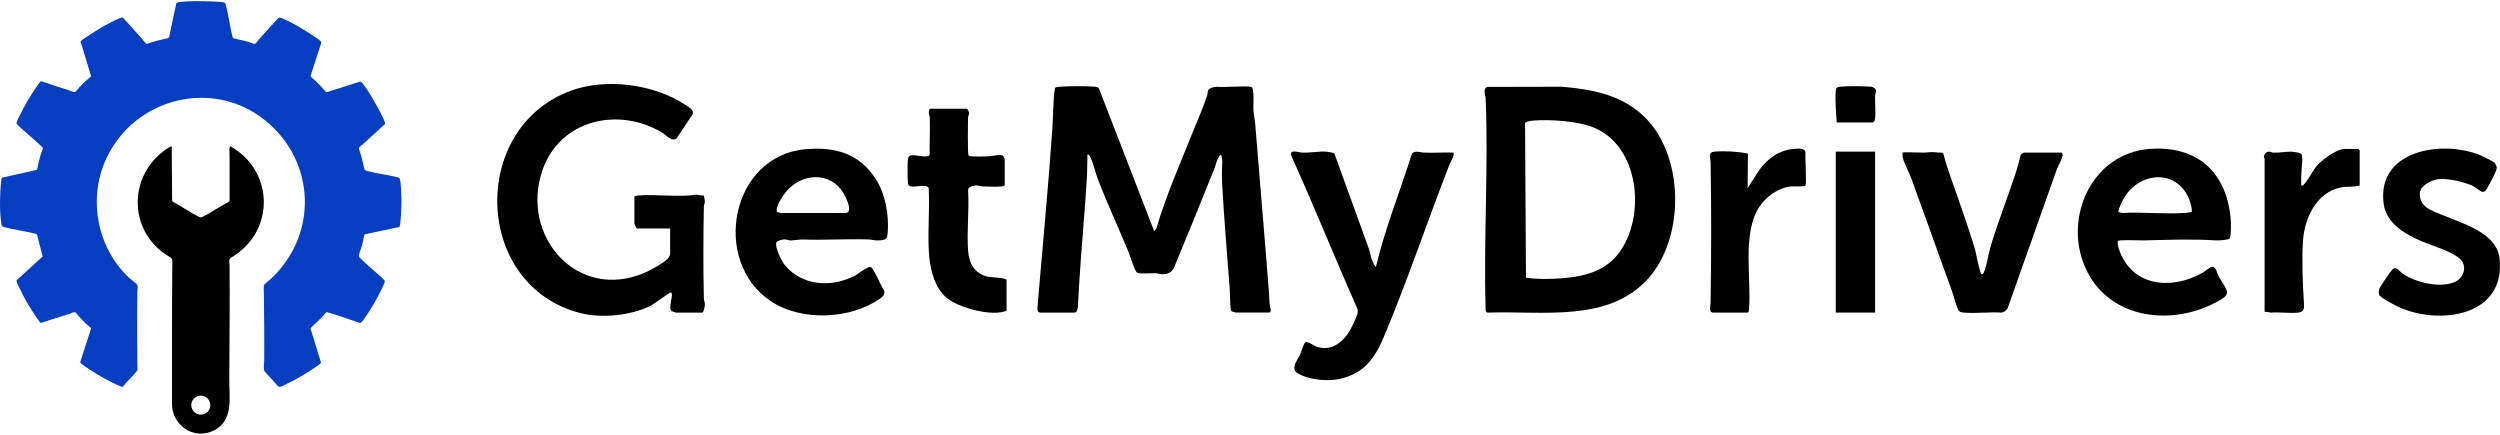 <svg width="161" height="28" viewBox="0 0 161 28" fill="none" xmlns="http://www.w3.org/2000/svg">
<path d="M2.385 15.107C2.323 15.057 2.251 15.046 2.177 15.028C1.551 14.875 0.872 14.789 0.255 14.622C0.096 14.58 0.102 14.528 0.08 14.371C-0.033 13.575 -0.02 12.47 0.078 11.67C0.088 11.593 0.097 11.512 0.129 11.442L2.366 10.941C2.415 10.901 2.472 10.51 2.496 10.416C2.567 10.13 2.651 9.841 2.764 9.568C2.773 9.511 2.684 9.439 2.644 9.4C2.167 8.938 1.634 8.528 1.16 8.065C1.068 7.976 1.038 7.96 1.087 7.828C1.131 7.707 1.223 7.54 1.283 7.417C1.6 6.761 1.986 6.105 2.409 5.512C2.45 5.454 2.597 5.233 2.647 5.225C3.216 5.429 3.794 5.605 4.369 5.791C4.478 5.827 4.708 5.939 4.808 5.928C4.897 5.919 5.044 5.694 5.11 5.623C5.243 5.483 5.396 5.328 5.537 5.198C5.597 5.142 5.855 4.957 5.865 4.902L5.188 2.671C5.201 2.645 5.222 2.629 5.243 2.611C5.357 2.513 5.558 2.391 5.689 2.303C6.278 1.905 7.02 1.464 7.674 1.189C7.745 1.159 7.851 1.1 7.923 1.142C8.281 1.543 8.645 1.939 9.005 2.339C9.078 2.42 9.382 2.81 9.45 2.828C9.903 2.668 10.369 2.554 10.838 2.452L10.893 2.375L11.351 0.228C11.363 0.164 11.442 0.155 11.498 0.145C12.085 0.044 13.034 0.072 13.644 0.094C13.867 0.101 14.146 0.116 14.365 0.143C14.492 0.159 14.512 0.216 14.542 0.327C14.721 0.979 14.806 1.698 14.968 2.359C14.993 2.437 15.015 2.457 15.094 2.479C15.382 2.559 15.683 2.603 15.98 2.691C16.063 2.716 16.356 2.838 16.41 2.828C16.471 2.817 16.654 2.564 16.709 2.503C17.073 2.101 17.435 1.683 17.807 1.29C17.944 1.147 17.954 1.091 18.155 1.173C18.773 1.425 19.533 1.88 20.09 2.253C20.241 2.355 20.481 2.503 20.611 2.618C20.664 2.665 20.701 2.709 20.681 2.785L19.999 4.883C20.014 4.974 20.197 5.09 20.267 5.157C20.408 5.292 20.55 5.433 20.685 5.575C20.749 5.641 20.973 5.93 21.041 5.941L23.172 5.259C23.237 5.238 23.278 5.296 23.316 5.337C23.61 5.653 24.01 6.36 24.228 6.752C24.392 7.046 24.664 7.527 24.77 7.832C24.841 8.036 24.75 8.022 24.635 8.131C24.205 8.537 23.76 8.927 23.324 9.327C23.271 9.376 23.13 9.461 23.114 9.528C23.099 9.589 23.241 9.96 23.267 10.056C23.344 10.335 23.398 10.62 23.471 10.901C23.492 10.959 23.546 10.983 23.602 10.999C24.223 11.175 24.938 11.251 25.571 11.407C25.683 11.435 25.734 11.458 25.762 11.576C25.801 11.737 25.821 12.081 25.833 12.259C25.875 12.929 25.851 13.655 25.783 14.324C25.773 14.419 25.774 14.573 25.69 14.625L23.497 15.087C23.463 15.111 23.444 15.223 23.433 15.269C23.391 15.448 23.363 15.629 23.316 15.807C23.269 15.982 23.133 16.289 23.115 16.442C23.101 16.563 23.218 16.646 23.299 16.725C23.659 17.076 24.053 17.391 24.422 17.732C24.497 17.8 24.693 17.968 24.742 18.035C24.757 18.055 24.774 18.069 24.779 18.096C24.799 18.184 24.661 18.438 24.616 18.532C24.288 19.233 23.832 20.026 23.37 20.645C23.194 20.88 23.187 20.797 22.955 20.721C22.366 20.528 21.731 20.29 21.14 20.128C21.084 20.113 21.035 20.084 20.987 20.132C20.737 20.444 20.439 20.708 20.151 20.984C20.116 21.017 20.002 21.121 19.996 21.157L20.676 23.359C20.544 23.497 20.378 23.599 20.221 23.708C19.693 24.071 19.12 24.406 18.543 24.685C18.445 24.732 18.115 24.906 18.035 24.915C17.892 24.932 17.827 24.779 17.742 24.687C17.508 24.434 17.277 24.179 17.045 23.925C16.947 23.78 17.011 23.428 17.013 23.254C17.029 21.846 17.012 20.433 16.995 19.027C16.993 18.852 16.972 18.547 16.997 18.388C17.012 18.29 17.317 18.076 17.406 17.994C20.505 15.149 20.349 10.38 17.069 7.746C13.673 5.019 8.67 6.317 6.851 10.197C5.639 12.783 6.248 16.002 8.357 17.929C8.48 18.042 8.739 18.209 8.825 18.329C8.906 18.444 8.85 18.59 8.848 18.714C8.821 20.323 8.827 21.972 8.848 23.582C8.85 23.764 8.898 23.793 8.766 23.958C8.58 24.191 8.324 24.43 8.119 24.654C8.054 24.725 7.94 24.918 7.84 24.917C7.067 24.585 6.315 24.173 5.621 23.694C5.535 23.635 5.241 23.446 5.196 23.382C5.182 23.363 5.172 23.339 5.165 23.317L5.866 21.157C5.857 21.093 5.613 20.918 5.554 20.861C5.312 20.633 5.093 20.381 4.873 20.132C4.759 20.053 4.555 20.183 4.426 20.226C3.984 20.371 3.536 20.504 3.091 20.645C2.991 20.676 2.716 20.797 2.631 20.784C2.575 20.776 2.424 20.55 2.383 20.491C1.969 19.898 1.568 19.22 1.261 18.565C1.215 18.468 1.048 18.144 1.062 18.06L2.747 16.516L2.385 15.107L2.385 15.107Z" fill="#053EC1"/>
<path d="M11.06 9.434L11.085 12.923L11.152 13.004C11.706 13.29 12.258 13.696 12.815 13.963C12.926 14.016 12.939 14.014 13.046 13.963C13.593 13.701 14.124 13.303 14.673 13.034C14.734 12.994 14.789 12.967 14.784 12.882V9.964C14.784 9.816 14.763 9.663 14.785 9.508C14.788 9.485 14.803 9.422 14.825 9.417C15.674 9.882 16.368 10.629 16.713 11.542C17.071 12.489 17.082 13.433 16.75 14.389C16.414 15.358 15.698 16.128 14.816 16.634C14.726 16.771 14.782 16.945 14.784 17.091C14.808 19.538 14.774 22.007 14.766 24.449C14.762 25.592 15.042 27.062 13.811 27.704C12.461 28.409 10.993 27.345 11.077 25.875C11.078 22.976 11.07 20.068 11.095 17.175C11.096 17.071 11.111 16.737 11.076 16.668C11.043 16.606 10.671 16.391 10.581 16.327C8.25 14.661 8.329 11.291 10.646 9.648C10.705 9.607 11.006 9.389 11.06 9.434L11.06 9.434ZM13.544 26.089C13.544 25.751 13.27 25.477 12.931 25.477C12.593 25.477 12.319 25.751 12.319 26.089C12.319 26.427 12.593 26.701 12.931 26.701C13.27 26.701 13.544 26.427 13.544 26.089Z" fill="black"/>
<path d="M66.971 20.131C66.768 20.098 66.807 19.86 66.822 19.687C67.136 15.921 67.505 12.156 67.764 8.382C67.816 7.62 67.826 6.847 67.882 6.086C67.886 6.025 67.936 5.67 67.948 5.652C67.972 5.616 68.197 5.589 68.264 5.585C68.882 5.546 69.899 5.53 70.506 5.585C70.596 5.593 70.68 5.613 70.757 5.658L74.331 14.889L74.466 14.73C75.084 12.603 75.987 10.583 76.805 8.53C77.119 7.742 77.492 6.926 77.749 6.119C77.78 6.021 77.761 5.912 77.805 5.821C77.89 5.646 78.158 5.618 78.334 5.585C78.68 5.651 80.435 5.491 80.606 5.612C80.791 5.743 80.704 6.76 80.718 7.03C80.734 7.337 80.816 7.717 80.84 8.028C81.124 11.639 81.449 15.252 81.723 18.862C81.751 19.235 81.731 19.614 81.843 19.982C81.853 20.032 81.775 20.129 81.751 20.129H79.572C79.374 20.03 79.282 20.133 79.251 19.862C79.203 19.46 79.222 18.976 79.191 18.567C79.025 16.373 78.837 14.177 78.715 11.978C78.68 11.367 78.686 10.986 78.718 10.38C78.719 10.344 78.672 10.017 78.659 10.002C78.566 9.896 78.415 10.251 78.395 10.297C78.317 10.468 78.283 10.666 78.219 10.827C77.367 12.969 76.492 15.098 75.61 17.227C75.454 17.57 75.166 17.677 74.8 17.659C74.669 17.653 74.562 17.6 74.451 17.596C74.195 17.586 73.398 17.65 73.241 17.569C73.084 17.488 72.782 16.485 72.683 16.243C72.032 14.659 71.283 13.075 70.68 11.474C70.528 11.07 70.452 10.63 70.268 10.238C70.219 10.134 70.172 9.951 70.033 9.943L70.006 11.27C69.862 13.724 69.622 16.174 69.476 18.63C69.454 18.994 69.448 19.384 69.417 19.749C69.406 19.875 69.358 20.13 69.209 20.13H66.972L66.971 20.131Z" fill="black"/>
<path d="M95.773 5.596L100.593 5.585C102.496 5.755 104.284 6.068 105.746 7.38C108.477 9.835 108.559 15.229 106.157 17.922C103.593 20.794 99.335 20.01 95.879 20.132C95.693 20.146 95.654 20.033 95.674 19.866C95.537 15.403 95.861 10.828 95.678 6.378C95.668 6.116 95.474 5.756 95.773 5.595V5.596ZM98.272 17.887C98.84 17.964 99.429 17.977 100.005 17.954C101.625 17.887 103.276 17.644 104.296 16.24C105.999 13.896 105.581 9.445 102.664 8.225C101.643 7.798 99.866 7.68 98.765 7.763C98.641 7.773 98.24 7.827 98.213 7.919L98.272 17.887V17.887Z" fill="black"/>
<path d="M43.154 14.714H41.004C40.964 14.714 40.857 14.423 40.857 14.39V12.682C40.857 12.616 41 12.596 41.061 12.592C42.3 12.489 43.652 12.723 44.89 12.531C44.972 12.588 45.316 12.579 45.33 12.596C45.343 12.61 45.395 12.937 45.395 12.977C45.395 13.085 45.331 13.194 45.329 13.328C45.29 15.257 45.284 17.293 45.329 19.221C45.333 19.369 45.401 19.492 45.395 19.63C45.391 19.723 45.31 20.131 45.244 20.131H43.536C43.522 20.131 43.301 20.057 43.272 20.042C42.97 19.89 43.46 18.834 43.183 18.836C43.106 18.837 42.131 19.574 41.912 19.684C40.637 20.328 38.754 20.512 37.381 20.163C30.511 18.415 30.198 8.286 36.734 5.851C39.024 4.998 42.144 5.417 44.173 6.775C44.389 6.92 44.749 7.104 44.58 7.397L43.593 8.883C43.291 9.185 42.929 8.714 42.642 8.542C39.809 6.841 36.035 7.719 34.924 10.99C33.489 15.214 37.184 19.445 41.545 17.552C41.906 17.395 42.711 16.954 42.979 16.689C43.033 16.636 43.154 16.444 43.154 16.392V14.714V14.714Z" fill="black"/>
<path d="M143.595 15.351C143.508 15.462 142.852 15.491 142.69 15.481C141.153 15.384 139.626 15.442 138.102 15.482C137.833 15.489 136.533 15.433 136.418 15.506C136.325 15.567 136.415 15.911 136.448 16.012C137.236 18.432 139.783 18.715 141.798 17.588C142.258 17.332 142.577 16.806 142.813 17.653C142.95 17.98 143.3 18.399 143.401 18.715C143.502 19.031 143.156 19.217 142.917 19.355C139.937 21.071 135.748 20.598 134.272 17.187C132.874 13.958 134.757 9.854 138.45 9.589C141.563 9.366 143.442 11.148 143.665 14.211C143.679 14.41 143.687 15.234 143.594 15.351H143.595ZM141.131 13.653C141.221 13.578 141.041 12.968 140.985 12.83C140.167 10.844 137.781 11.069 136.785 12.752C136.689 12.916 136.425 13.459 136.42 13.62C136.418 13.672 136.627 13.708 136.684 13.715C137.996 13.644 139.391 13.801 140.693 13.715C140.755 13.711 141.114 13.667 141.131 13.653Z" fill="black"/>
<path d="M88.609 17.186C89.203 14.697 90.162 12.319 90.934 9.884C91.193 9.672 91.449 9.818 91.699 9.828C92.336 9.853 92.979 9.806 93.615 9.826C93.645 10.116 93.445 10.344 93.349 10.591C91.916 14.269 90.641 18.086 89.109 21.719C88.517 23.123 87.801 24.087 86.21 24.414C85.437 24.573 84.196 24.454 83.525 24.008C83.149 23.757 83.501 23.229 83.675 22.939C83.783 22.761 83.938 22.122 84.076 22.041C84.203 21.966 84.621 22.265 84.796 22.326C85.764 22.664 86.548 21.996 86.986 21.186C87.095 20.983 87.404 20.351 87.429 20.157C87.439 20.08 87.439 20.003 87.431 19.926C85.998 16.672 84.662 13.377 83.207 10.136C82.947 9.555 83.561 9.814 83.868 9.828C84.369 9.85 84.962 9.733 85.403 9.765C85.555 9.776 85.801 9.829 85.933 9.883L88.125 15.934C88.271 16.334 88.308 16.886 88.61 17.186L88.609 17.186Z" fill="black"/>
<path d="M51.912 9.606C53.796 9.451 55.334 9.882 56.391 11.516C57.023 12.492 57.255 13.827 57.169 14.981C57.137 15.415 57.033 15.454 56.61 15.482C56.34 15.499 56.139 15.425 55.904 15.418C54.515 15.375 53.081 15.473 51.717 15.424C51.416 15.412 51.158 15.495 50.893 15.482C50.761 15.475 50.647 15.416 50.542 15.416C50.406 15.416 50.033 15.491 49.991 15.635C49.905 15.932 50.334 16.819 50.541 17.07C51.602 18.355 53.391 18.532 54.852 17.845C55.136 17.788 55.843 17.129 56.068 17.191C56.243 17.239 56.733 18.402 56.884 18.617C57.047 18.872 56.919 19.055 56.694 19.215C54.767 20.579 51.605 20.714 49.633 19.391C45.78 16.806 47.063 10.003 51.912 9.605V9.606ZM50.048 13.649C50.06 13.667 50.255 13.711 50.306 13.716L54.49 13.715C54.955 13.648 54.464 12.683 54.331 12.458C53.482 11.025 51.658 11.136 50.631 12.33C50.452 12.538 49.875 13.406 50.048 13.65V13.649Z" fill="black"/>
<path d="M132.74 9.827C133.047 9.908 132.483 10.75 132.445 10.945L129.288 19.859C129.199 19.986 129.073 20.106 128.911 20.13C128.126 20.086 127.273 20.193 126.497 20.134C126.281 20.117 126.182 20.106 126.086 19.896C125.926 19.547 125.827 19.077 125.691 18.702C124.819 16.311 123.973 13.91 123.1 11.519C122.962 11.14 122.609 10.473 122.536 10.14C122.522 10.08 122.512 9.84 122.525 9.827C122.574 9.779 123.703 9.836 123.91 9.829C124.273 9.817 124.378 9.759 124.795 9.824C124.907 9.841 125.079 9.787 125.147 9.884C125.446 11.028 125.894 12.123 126.264 13.242C126.573 14.174 126.948 15.191 127.207 16.126C127.259 16.315 127.51 17.659 127.618 17.658C127.727 17.658 127.736 17.595 127.769 17.515C127.97 17.029 128.055 16.326 128.22 15.786C128.697 14.223 129.302 12.691 129.812 11.137C129.935 10.76 130.035 10.37 130.131 9.984C130.145 9.931 130.303 9.827 130.327 9.827H132.741H132.74Z" fill="black"/>
<path d="M160.665 10.49C160.688 10.514 160.78 10.715 160.789 10.752C160.82 10.89 160.657 11.208 160.587 11.354C160.529 11.475 160.099 12.274 160.053 12.303C160.002 12.336 159.898 12.37 159.837 12.352C159.721 12.319 159.393 12.037 159.223 11.961C158.676 11.714 157.648 11.474 157.056 11.533C156.641 11.574 155.899 11.924 155.849 12.386C155.748 13.33 156.6 13.559 157.323 13.861C158.571 14.381 160.783 14.991 160.97 16.632C161.393 20.336 157.172 20.971 154.515 19.79C154.285 19.688 153.267 19.161 153.211 18.974C153.18 18.868 153.193 18.703 153.228 18.597C153.271 18.468 153.941 17.488 154.058 17.366C154.315 17.098 154.543 17.498 154.735 17.627C155.582 18.195 157.128 18.575 158.089 18.16C158.642 17.921 158.908 17.188 158.468 16.719C157.998 16.218 156.685 15.844 156.028 15.568C154.953 15.117 153.688 14.421 153.51 13.14C153.031 9.696 157.209 8.994 159.678 9.975C159.838 10.038 160.582 10.399 160.665 10.489V10.49Z" fill="black"/>
<path d="M64.822 20.013C64.46 20.148 64.063 20.162 63.677 20.127C62.773 20.045 61.343 19.654 60.728 18.954C60.081 18.22 59.862 17.107 59.815 16.158C59.747 14.825 59.873 13.439 59.81 12.1C59.588 11.77 58.653 12.214 58.49 11.889C58.438 11.784 58.439 10.528 58.46 10.326C58.492 10.004 58.609 9.985 58.906 10.001C59.102 10.012 59.807 10.18 59.868 9.968C59.858 9.166 59.904 8.359 59.877 7.558C59.873 7.455 59.812 7.363 59.812 7.266C59.812 7.226 59.862 7.001 59.875 7.001H62.26C62.303 7.001 62.405 7.204 62.408 7.268C62.414 7.364 62.35 7.456 62.346 7.558C62.334 7.859 62.306 9.905 62.374 10.007C62.416 10.069 62.487 10.06 62.551 10.065C62.885 10.091 63.334 10.078 63.675 10.065C63.887 10.058 64.423 9.918 64.588 10.031C64.609 10.045 64.703 10.199 64.703 10.21V11.917C64.703 11.983 64.56 12.003 64.5 12.008C64.154 12.037 63.672 12.021 63.318 12.007C63.164 12.001 63.043 11.931 62.847 11.945C62.652 11.958 62.328 12.021 62.346 12.268C62.426 13.533 62.249 14.906 62.347 16.158C62.412 16.992 62.773 17.627 63.627 17.822C63.819 17.866 64.822 17.879 64.822 18.041V20.013V20.013Z" fill="black"/>
<path d="M110.307 20.131C110.018 20.084 110.16 19.698 110.162 19.515C110.208 16.521 110.216 13.434 110.162 10.442C110.157 10.141 109.961 9.803 110.423 9.765C111.097 9.71 111.909 9.757 112.569 9.89L112.544 12.122C113.003 11.445 113.308 10.769 113.957 10.238C114.41 9.868 114.957 9.625 115.545 9.588C115.803 9.571 116.222 9.509 116.272 9.808C116.244 10.09 116.348 11.842 116.278 11.941C116.202 12.048 115.498 11.987 115.316 12.008C114.504 12.102 113.724 12.663 113.289 13.338C112.181 15.058 112.8 17.931 112.635 19.927C112.63 19.987 112.611 20.13 112.545 20.13H110.307L110.307 20.131Z" fill="black"/>
<path d="M151.965 11.947C151.954 11.956 151.737 11.998 151.696 12.002C151.369 12.039 151.058 12.004 150.712 12.078C149.176 12.403 148.407 14.066 148.313 15.508C148.23 16.768 148.295 18.308 148.376 19.569C148.397 19.903 148.364 20.095 147.993 20.134C147.438 20.192 146.789 20.085 146.222 20.134C146.158 20.088 145.841 20.093 145.841 20.073V10.21C145.841 10.201 145.793 10.168 145.794 10.105C145.798 9.94 145.938 9.778 146.109 9.767C146.205 9.761 146.296 9.826 146.399 9.83C146.811 9.847 147.176 9.765 147.58 9.767C148.184 9.867 148.305 9.762 148.257 10.448C148.224 10.915 148.187 11.318 148.197 11.801C148.198 11.851 148.169 12.006 148.284 11.948C148.509 11.834 148.967 10.953 149.197 10.682C149.525 10.295 150.485 9.592 150.993 9.592H151.876C151.882 9.592 151.964 9.674 151.964 9.681V11.948L151.965 11.947Z" fill="black"/>
<path d="M120.759 9.764H118.224V20.13H120.759V9.764Z" fill="black"/>
<path d="M118.286 7.884C118.245 7.235 118.17 6.499 118.224 5.85C118.24 5.661 118.309 5.604 118.489 5.585C118.971 5.533 120.005 5.542 120.497 5.585C120.632 5.597 120.809 5.71 120.821 5.854C120.828 5.943 120.762 6.042 120.757 6.145C120.74 6.465 120.823 7.586 120.731 7.768C120.719 7.79 120.62 7.885 120.612 7.885H118.286L118.286 7.884Z" fill="black"/>
</svg>
